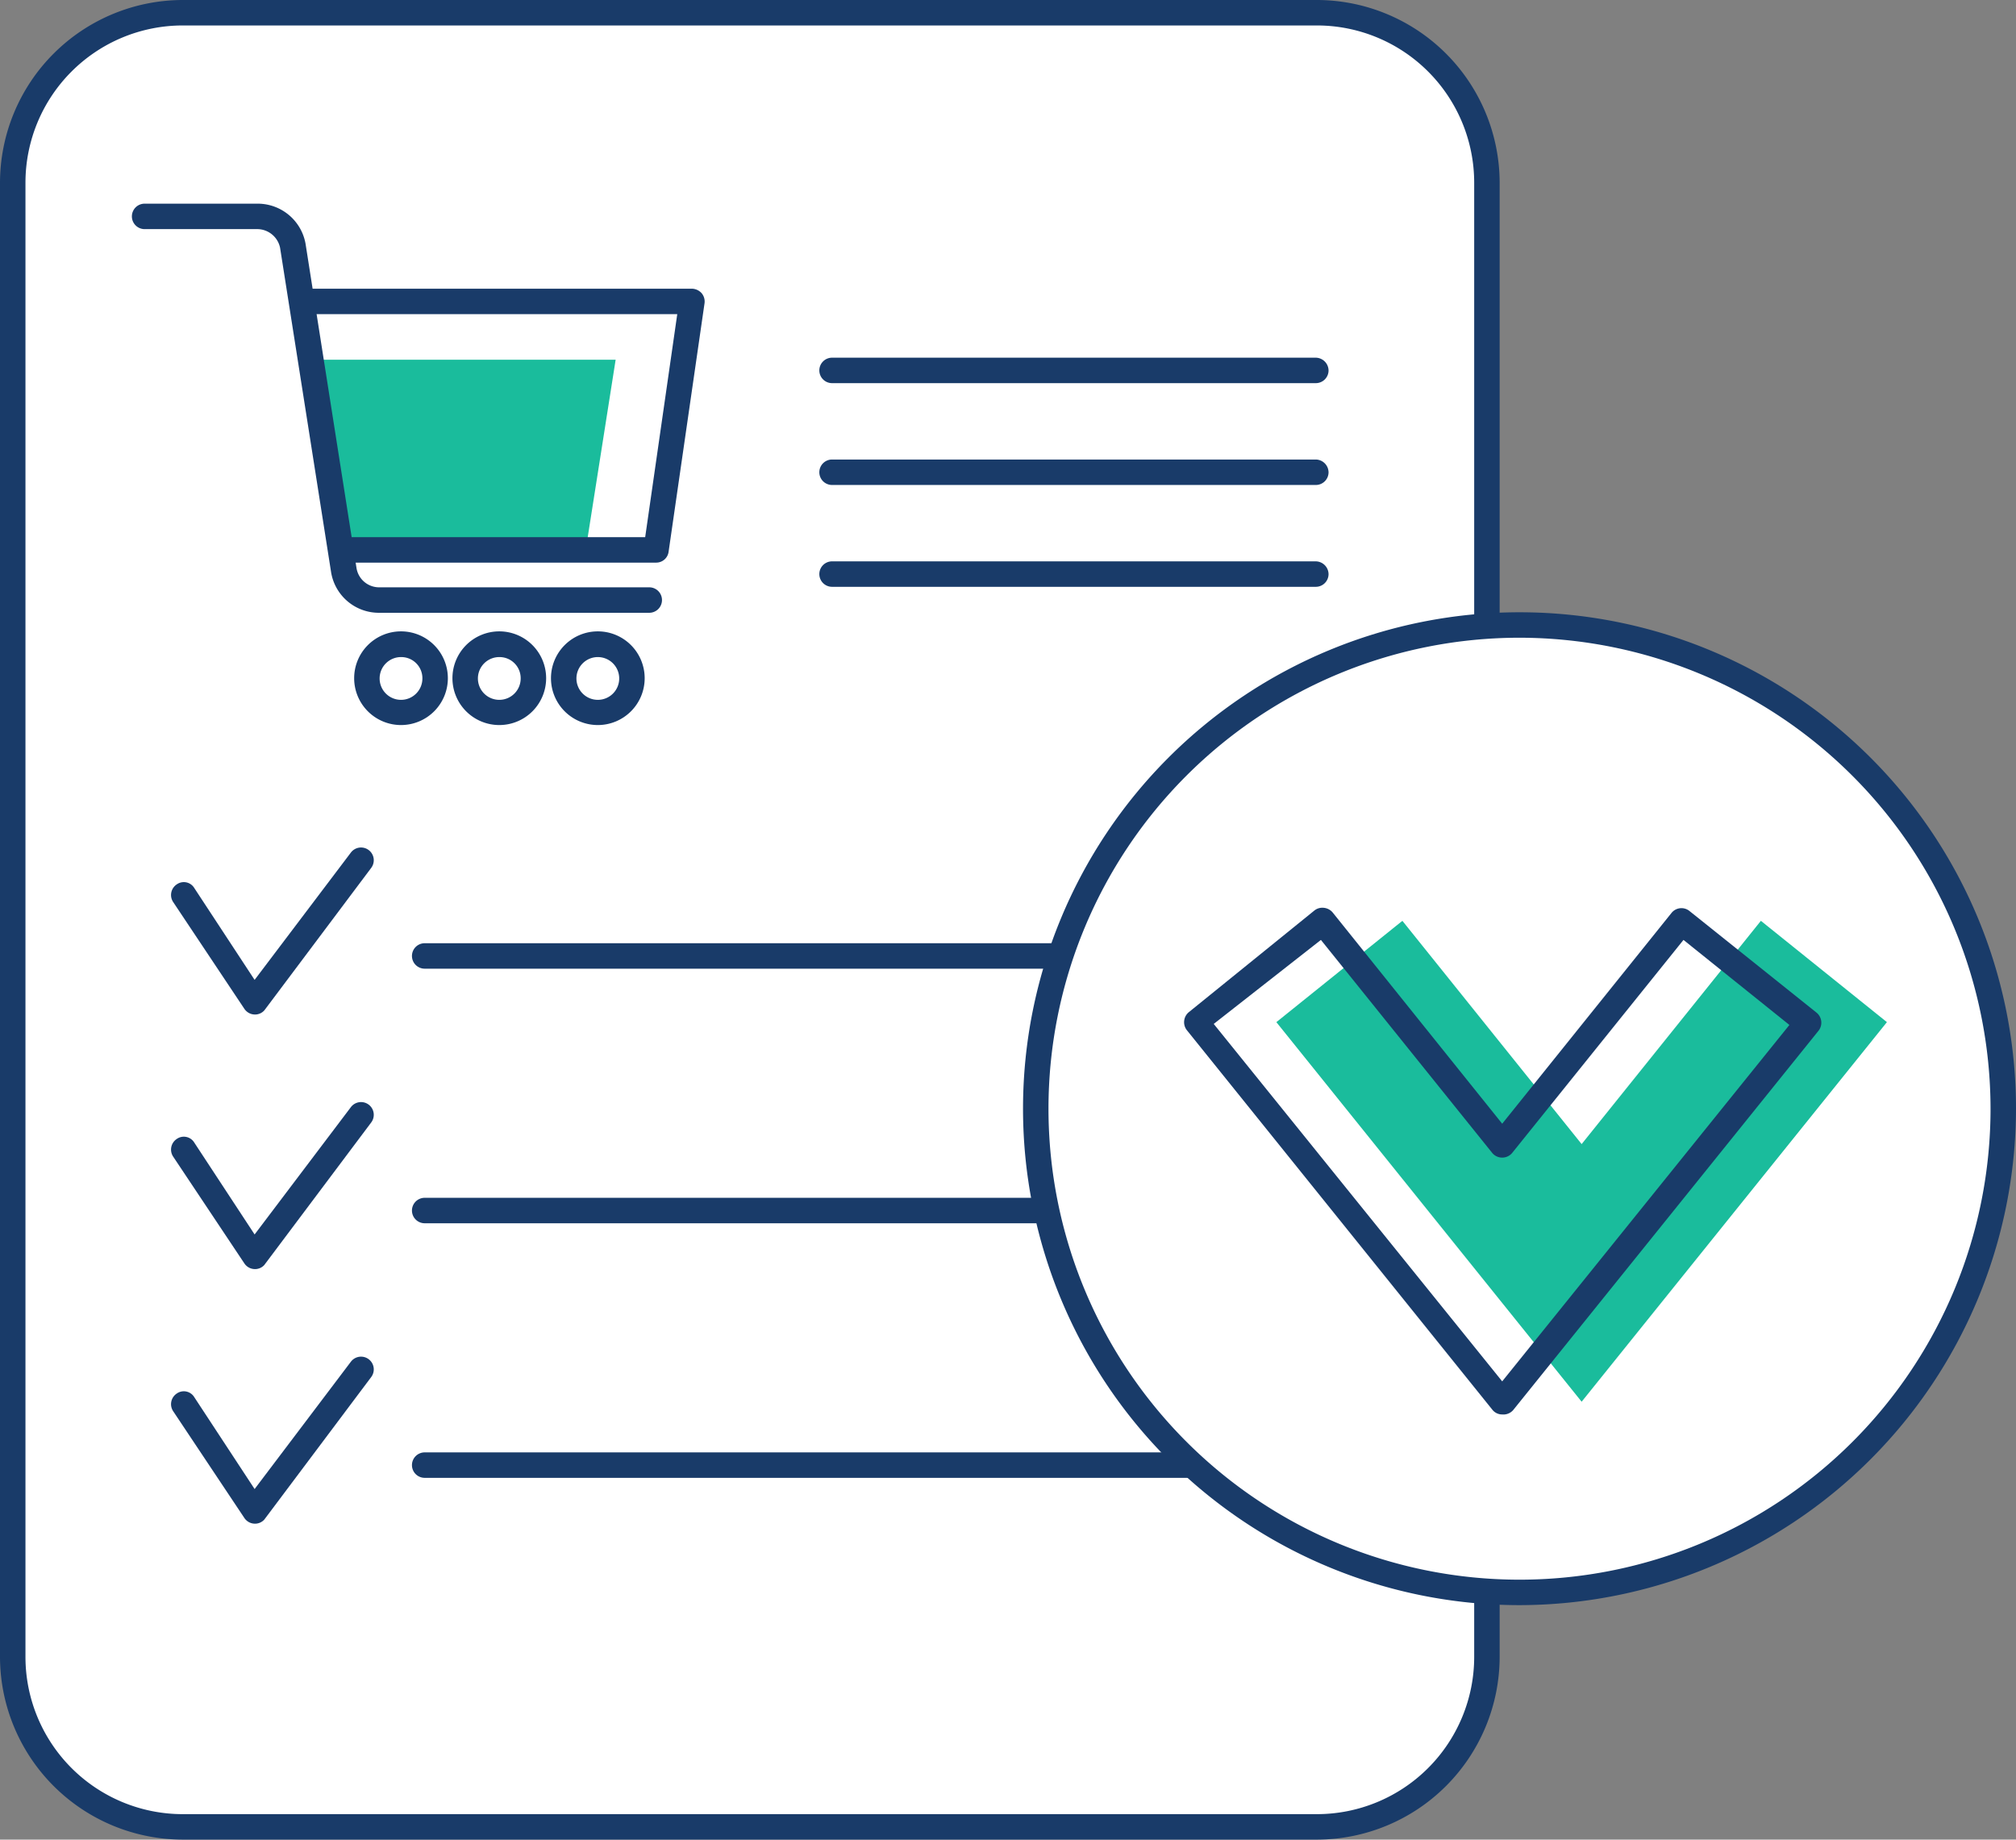 <svg xmlns="http://www.w3.org/2000/svg" viewBox="0 0 79.18 72.26"><rect x="0" y="0" width="79.18" height="72.26" fill="#808080" stroke="none"/><defs><style>.cls-1{fill:#fff;}.cls-2{fill:#193b69;}.cls-3{fill:#1abc9c;}</style></defs><title>Onlineorder</title><g id="Ebene_2" data-name="Ebene 2"><g id="Layer_1" data-name="Layer 1"><rect class="cls-1" x="0.5" y="0.5" width="57.9" height="71.26" rx="6.68"/><path class="cls-2" d="M51.72,72.26H7.18A7.19,7.19,0,0,1,0,65.08V7.18A7.19,7.19,0,0,1,7.18,0H51.72A7.19,7.19,0,0,1,58.9,7.18v57.9A7.19,7.19,0,0,1,51.72,72.26ZM7.18,1A6.18,6.18,0,0,0,1,7.18v57.9a6.18,6.18,0,0,0,6.18,6.18H51.72a6.18,6.18,0,0,0,6.18-6.18V7.18A6.18,6.18,0,0,0,51.72,1Z"/><polygon class="cls-1" points="7.18 35.15 9.98 39.35 14.18 33.75 7.18 35.15"/><path class="cls-2" d="M10,39.85h0a.5.5,0,0,1-.4-.22l-2.8-4.2a.5.5,0,0,1,.14-.69.48.48,0,0,1,.69.14L10,38.49l3.78-5a.5.5,0,1,1,.8.6l-4.2,5.6A.49.49,0,0,1,10,39.85Z"/><path class="cls-1" d="M16.68,37.55h0Z"/><path class="cls-2" d="M51.68,38.05h-35a.5.5,0,0,1-.5-.5.5.5,0,0,1,.5-.5h35a.51.51,0,0,1,.5.5A.5.5,0,0,1,51.68,38.05Z"/><polygon class="cls-1" points="7.18 45.15 9.98 49.35 14.18 43.75 7.18 45.15"/><path class="cls-2" d="M10,49.85h0a.5.5,0,0,1-.4-.22l-2.8-4.2a.5.5,0,0,1,.14-.69.48.48,0,0,1,.69.14L10,48.49l3.78-5a.5.5,0,1,1,.8.6l-4.2,5.6A.49.49,0,0,1,10,49.85Z"/><path class="cls-1" d="M16.68,47.55h0Z"/><path class="cls-2" d="M51.68,48.05h-35a.5.5,0,0,1-.5-.5.5.5,0,0,1,.5-.5h35a.51.51,0,0,1,.5.5A.5.5,0,0,1,51.68,48.05Z"/><polygon class="cls-1" points="7.18 55.15 9.98 59.35 14.18 53.75 7.18 55.15"/><path class="cls-2" d="M10,59.85h0a.5.5,0,0,1-.4-.22l-2.8-4.2a.5.5,0,0,1,.14-.69.48.48,0,0,1,.69.14L10,58.49l3.78-5a.5.5,0,1,1,.8.6l-4.2,5.6A.49.49,0,0,1,10,59.85Z"/><path class="cls-1" d="M16.68,57.55h0Z"/><path class="cls-2" d="M51.68,58.05h-35a.5.5,0,0,1-.5-.5.5.5,0,0,1,.5-.5h35a.51.51,0,0,1,.5.5A.5.5,0,0,1,51.68,58.05Z"/><polygon class="cls-3" points="12.06 14.13 24.18 14.13 23.05 21.31 13.19 21.31 12.06 14.13"/><path class="cls-2" d="M25.77,22.1H13.47a.5.5,0,1,1,0-1H25.34l1.26-8.76H12.06a.5.5,0,0,1-.5-.5.5.5,0,0,1,.5-.5H27.18a.53.53,0,0,1,.38.18.51.51,0,0,1,.11.4l-1.41,9.75A.49.49,0,0,1,25.77,22.1Z"/><path class="cls-2" d="M25.52,24.07H14.92A1.9,1.9,0,0,1,13,22.45L11,9.73A.92.92,0,0,0,10.13,9H5.68a.5.5,0,0,1-.5-.5.5.5,0,0,1,.5-.5h4.45A1.91,1.91,0,0,1,12,9.57L14,22.3a.9.9,0,0,0,.9.77h10.6a.5.5,0,0,1,.5.5A.5.5,0,0,1,25.52,24.07Z"/><path class="cls-2" d="M15.76,28.48a1.84,1.84,0,1,1,1.83-1.84A1.84,1.84,0,0,1,15.76,28.48Zm0-2.67a.84.84,0,1,0,.83.83A.83.83,0,0,0,15.76,25.81Z"/><path class="cls-2" d="M19.62,28.48a1.84,1.84,0,1,1,1.83-1.84A1.84,1.84,0,0,1,19.62,28.48Zm0-2.67a.84.84,0,1,0,.83.83A.83.83,0,0,0,19.62,25.81Z"/><path class="cls-2" d="M23.48,28.48a1.84,1.84,0,1,1,1.84-1.84A1.84,1.84,0,0,1,23.48,28.48Zm0-2.67a.84.84,0,1,0,.84.83A.84.84,0,0,0,23.48,25.81Z"/><path class="cls-2" d="M51.68,15.05h-19a.5.5,0,0,1-.5-.5.5.5,0,0,1,.5-.5h19a.51.51,0,0,1,.5.5A.5.5,0,0,1,51.68,15.05Z"/><path class="cls-2" d="M51.68,19.05h-19a.5.5,0,0,1-.5-.5.5.5,0,0,1,.5-.5h19a.51.51,0,0,1,.5.5A.5.5,0,0,1,51.68,19.05Z"/><path class="cls-2" d="M51.68,23.05h-19a.5.5,0,0,1-.5-.5.5.5,0,0,1,.5-.5h19a.51.51,0,0,1,.5.5A.5.5,0,0,1,51.68,23.05Z"/><circle class="cls-1" cx="59.68" cy="43.55" r="19"/><path class="cls-2" d="M59.68,63.05a19.5,19.5,0,1,1,19.5-19.5A19.53,19.53,0,0,1,59.68,63.05Zm0-38a18.5,18.5,0,1,0,18.5,18.5A18.52,18.52,0,0,0,59.68,25.05Z"/><polygon class="cls-3" points="69.16 36.17 62.12 44.94 55.08 36.17 50.13 40.15 62.12 55.06 74.11 40.15 69.16 36.17"/><path class="cls-2" d="M59,55.56h0a.49.49,0,0,1-.39-.19l-12-14.91a.51.51,0,0,1,.08-.7l4.94-4a.5.5,0,0,1,.37-.1.52.52,0,0,1,.34.18L59,44.14l6.65-8.28a.5.5,0,0,1,.7-.08l5,4a.51.51,0,0,1,.08.7l-12,14.91A.51.51,0,0,1,59,55.56ZM47.67,40.22,59,54.26l11.28-14-4.16-3.34-6.73,8.37a.51.51,0,0,1-.78,0l-6.73-8.37Z"/></g></g></svg>